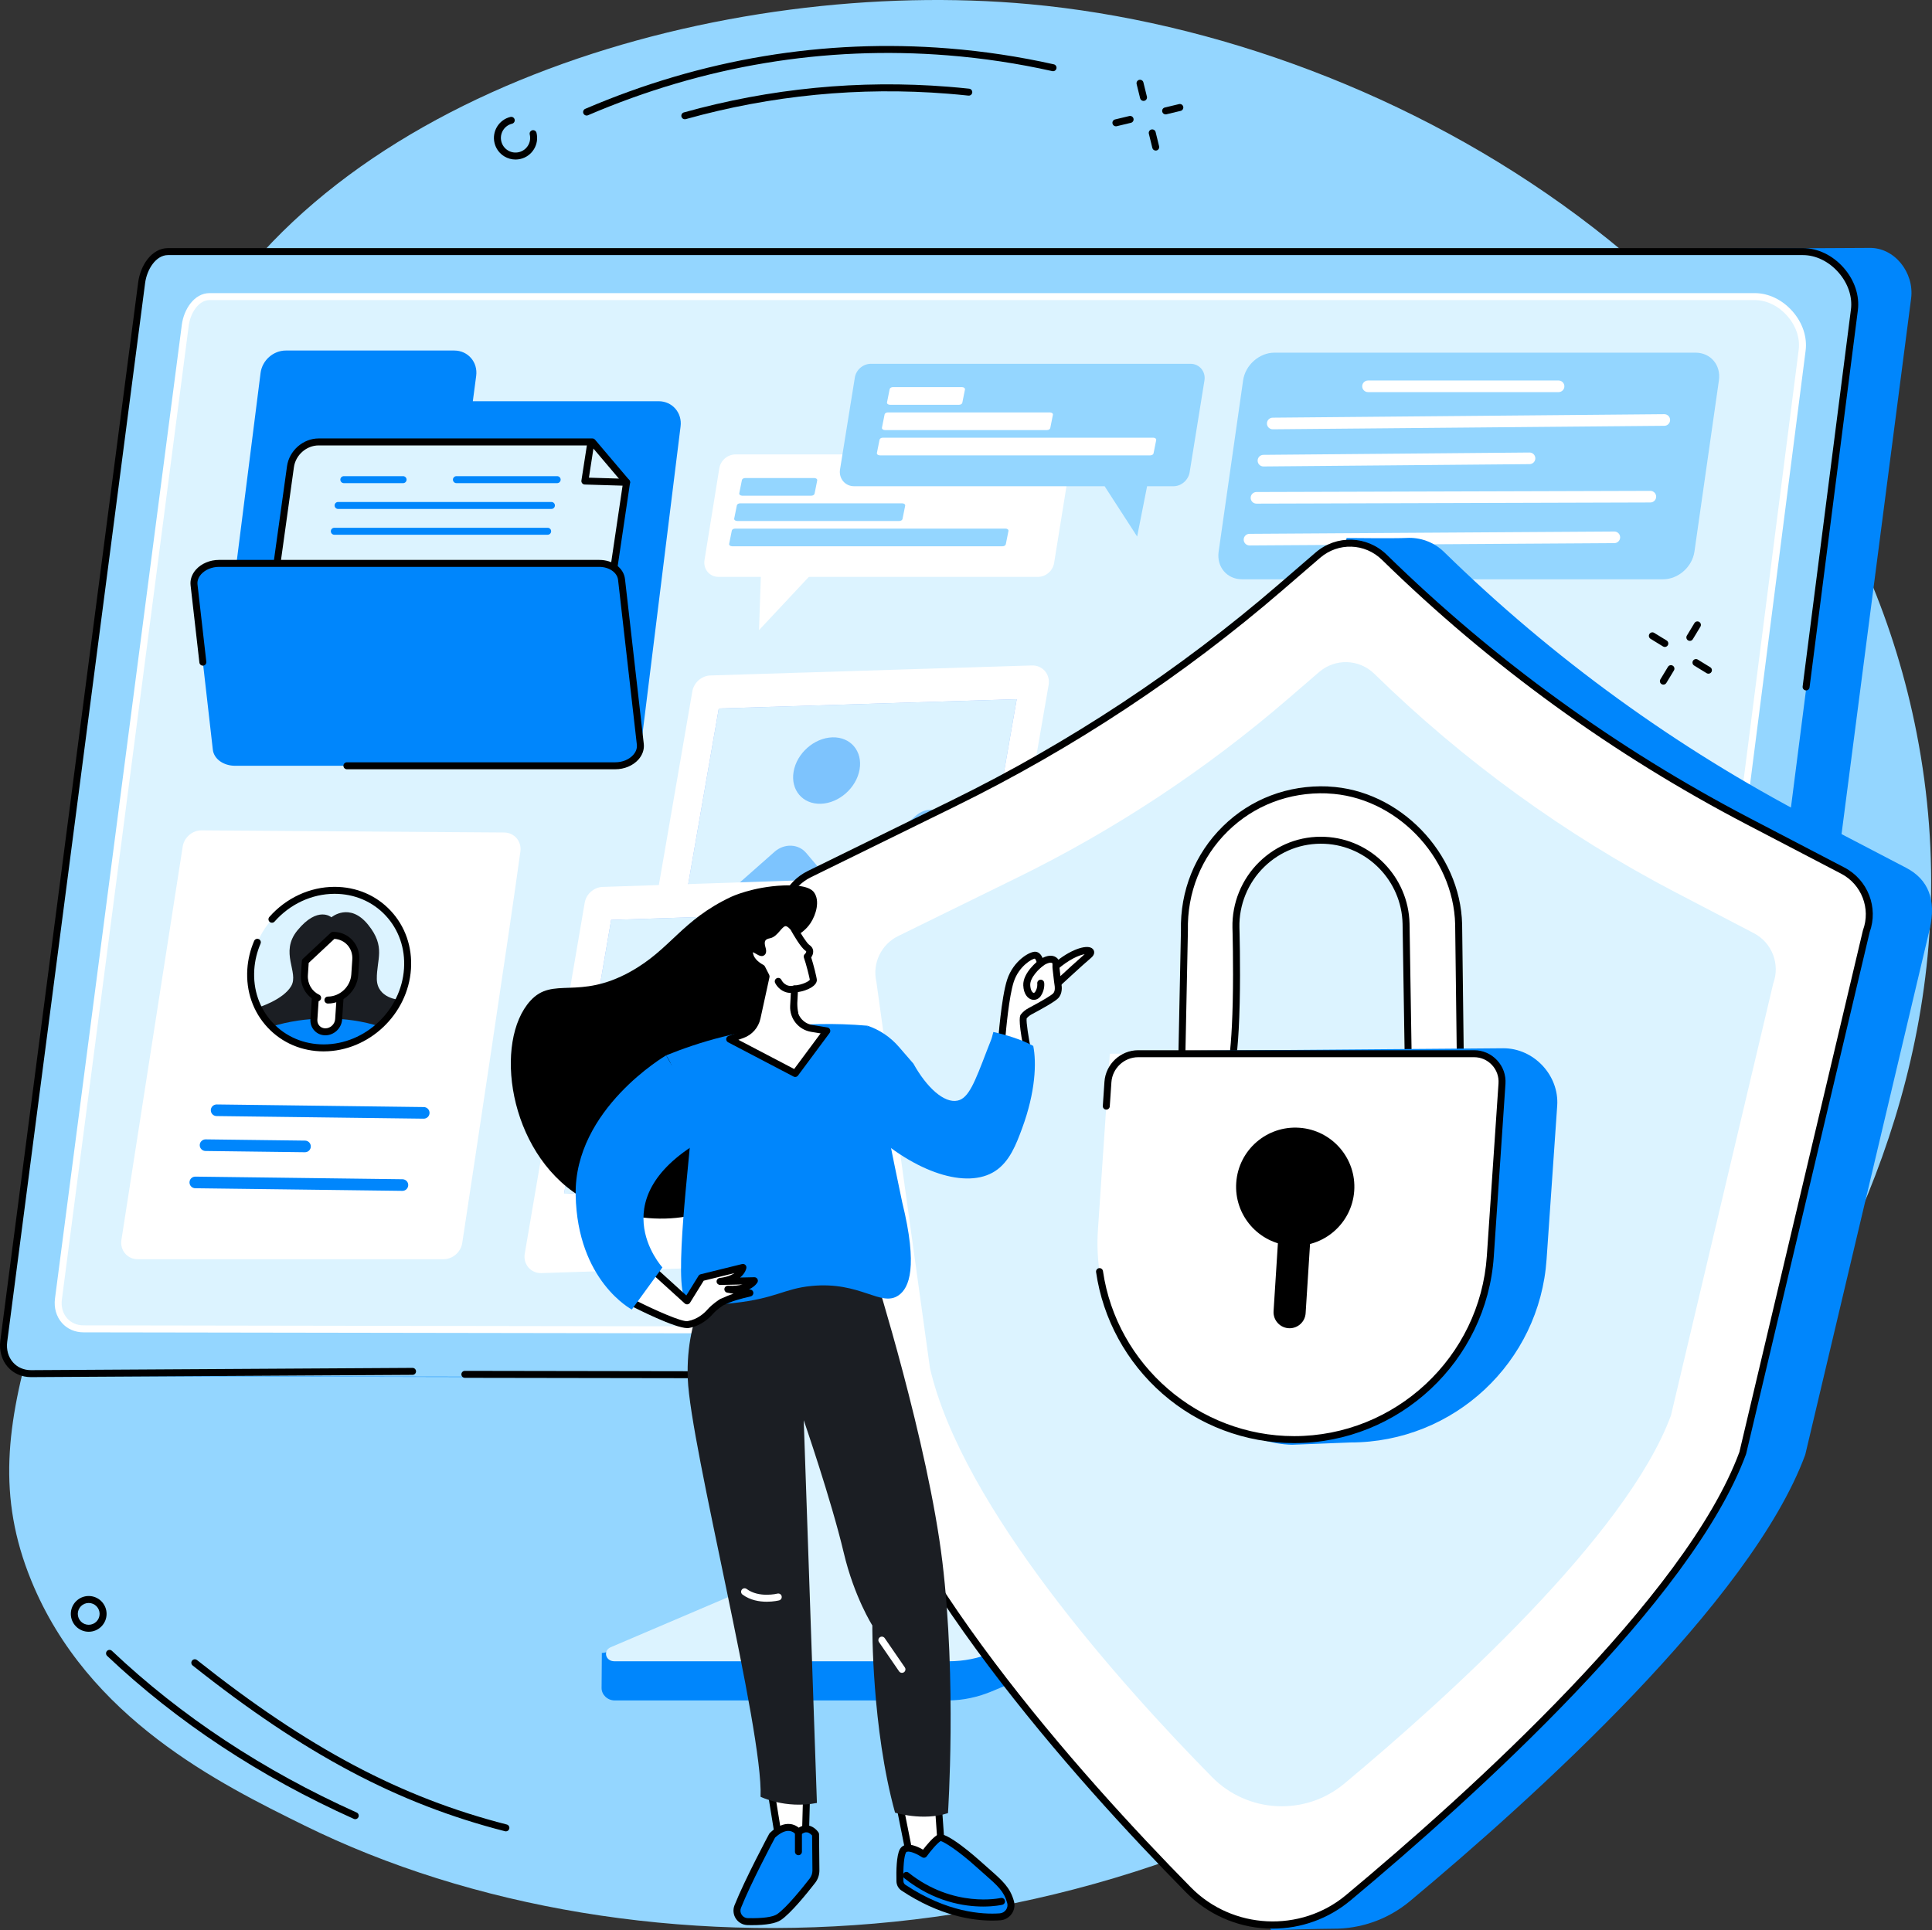 <svg xmlns="http://www.w3.org/2000/svg" id="Layer_2" viewBox="0 0 1831.21 1829.957"><rect x="0" y="0" width="1831.21" height="1829.957" fill="#333333" stroke="none"/><g id="Layer_4"><g id="Information_privacy"><path d="m29.665,1498.562c53.508,130.814,178.786,192.596,258.857,232.085,315.61,155.648,795.315,136.919,1140.899-147.845,80.872-66.64,479.493-415.726,387.22-887.846C1735.072,277.592,1322.958,35.807,975.729,3.94,688.063-22.461,312.25,83.253,179.223,338.033c-83.651,160.212,16.622,210.977-52.011,573.884-59.404,314.109-162.997,426.638-97.547,586.645Z" fill="#94d6ff"></path><path d="m1157.708,1139.687l-371.135,2.327c-2.404,0-3.193,2.235-3.193,4.38v315.76c0,30.232-210.869,108.779-212.924,104.785l-.257,33.417c-.015,6.221,5.455,11.743,12.428,11.743h315.904c14.44,0,28.702-3.232,41.775-8.703l171.089-72.042c30.799-12.967,50.227-40.821,50.227-71.204v-316.083c0-2.146-1.508-4.38-3.913-4.38Z" fill="#0086fc"></path><path d="m745.794,1123.622v315.829c0,31.134-20.037,59.502-51.518,72.939l-115.414,49.262c-7.539,3.218-4.97,13.32,3.388,13.32h317.105c14.26,0,28.343-2.816,41.239-8.245l127.875-53.839c31.718-13.354,51.952-41.834,51.952-73.123v-316.143c0-1.293-1.175-2.341-2.624-2.341h-369.379c-1.45,0-2.625,1.048-2.625,2.341Z" fill="#dcf3ff"></path><path d="m52.033,1304.621l1599.679,3.591c14.002,0,27.958-10.52,29.738-24.436l129.98-1000.967c3.104-24.259-15.681-48.385-39.812-47.777l-1581.125,8.355L52.033,1304.621Z" fill="#0086fc"></path><path d="m1708.801,240.717c27.521,0,52.372,27.901,48.85,55.267l-126.201,985.351c-1.791,13.915-16.683,25.689-30.677,25.689l-1571.363-2.552c-16.785,0-27.997-13.929-25.849-30.619L134.251,270.232c1.791-13.915,10.991-29.516,24.984-29.516h1549.565Z" fill="#94d6ff"></path><path d="m1600.773,1308.142l-1160.161-1.884c-1.825-.002-3.301-1.484-3.298-3.308.003-1.824,1.482-3.3,3.304-3.3h.005l1160.156,1.884c12.798,0,25.859-10.871,27.395-22.806l61.111-477.149c.231-1.809,1.893-3.087,3.697-2.859,1.81.232,3.09,1.888,2.857,3.698l-61.111,477.151c-1.959,15.222-17.827,28.573-33.955,28.573Z"></path><path d="m29.429,1305.589c-8.77,0-16.604-3.428-22.079-9.651-5.678-6.457-8.254-15.457-7.066-24.693L130.976,267.622c2.02-15.702,12.612-32.395,28.26-32.395h1549.566c14.161,0,28.26,6.797,38.684,18.648,10.331,11.746,15.231,26.452,13.442,40.345l-45.781,357.452c-.231,1.809-1.897,3.069-3.697,2.858-1.81-.232-3.09-1.888-2.858-3.697l45.782-357.454c1.545-12.013-2.774-24.82-11.851-35.14-9.169-10.425-21.461-16.405-33.722-16.405H159.235c-11.443,0-20.023,13.542-21.707,26.635L6.837,1272.092c-.959,7.455.985,14.377,5.475,19.481,4.202,4.777,10.274,7.408,17.098,7.408l361.587-2.155h.019c1.817,0,3.293,1.467,3.304,3.284.011,1.824-1.459,3.312-3.284,3.323l-361.606,2.155Z"></path><path d="m1663.2,281.195c25.319,0,48.181,25.668,44.941,50.845l-116.102,906.501c-1.647,12.801-15.348,23.633-28.222,23.633l-1484.662-2.348c-15.441,0-25.756-12.814-23.78-28.169l120.232-923.308c1.647-12.801,10.111-27.154,22.985-27.154h1464.609Z" fill="#dcf3ff"></path><path d="m1563.817,1265.478l-1484.668-2.349c-8.122,0-15.401-3.186-20.487-8.969-5.275-5.997-7.667-14.353-6.565-22.925l120.234-923.311c1.873-14.558,11.714-30.033,26.261-30.033h1464.609c13.102,0,26.147,6.285,35.786,17.246,9.555,10.862,14.086,24.467,12.432,37.325l-116.102,906.498c-1.817,14.127-16.537,26.519-31.499,26.519ZM198.591,284.498c-10.38,0-18.172,12.342-19.708,24.273l-120.234,923.312c-.872,6.782.894,13.075,4.973,17.713,3.815,4.339,9.331,6.726,15.532,6.726l1484.668,2.349c11.653,0,23.542-9.892,24.94-20.752l116.102-906.498c1.412-10.976-2.539-22.684-10.84-32.12-8.387-9.535-19.621-15.003-30.825-15.003H198.591Z" fill="#fff"></path><path d="m983.8,546.911h-302.753c-8.495,0-14.653-7.323-13.309-15.829l14.025-87.011c1.185-7.501,7.836-13.251,15.328-13.251h302.753c8.495,0,14.653,7.324,13.309,15.829l-14.025,87.011c-1.185,7.501-7.836,13.251-15.328,13.251Z" fill="#fff"></path><polygon points="721.253 543.214 719.416 597.388 775.551 537.409 721.253 543.214" fill="#fff"></polygon><path d="m1128.305,344.898h-302.753c-7.493,0-14.135,5.616-15.32,13.117l-14.03,87.075c-1.343,8.506,4.81,15.895,13.304,15.895h237.482l30.833,47.665,9.428-47.665h25.01c7.493,0,14.153-5.883,15.338-13.384l14.021-86.943c1.344-8.504-4.818-15.76-13.314-15.76Z" fill="#94d6ff"></path><path d="m768.975,469.949h-65.472c-1.746,0-3.043-1.056-2.803-2.282l2.512-12.547c.212-1.082,1.554-1.911,3.094-1.911h65.472c1.746,0,3.043,1.056,2.803,2.282l-2.512,12.547c-.212,1.082-1.554,1.911-3.094,1.911Z" fill="#94d6ff"></path><path d="m852.341,493.921h-153.629c-1.746,0-3.043-1.056-2.803-2.283l2.512-12.547c.212-1.082,1.554-1.911,3.094-1.911h153.629c1.746,0,3.043,1.056,2.803,2.283l-2.512,12.547c-.212,1.082-1.554,1.911-3.094,1.911Z" fill="#94d6ff"></path><path d="m950.237,517.893h-256.315c-1.746,0-3.043-1.056-2.803-2.282l2.512-12.547c.212-1.082,1.554-1.911,3.094-1.911h256.316c1.746,0,3.043,1.056,2.803,2.283l-2.512,12.547c-.212,1.082-1.554,1.911-3.094,1.911Z" fill="#94d6ff"></path><path d="m909.01,383.759h-65.472c-1.746,0-3.043-1.056-2.803-2.283l2.512-12.547c.212-1.082,1.554-1.911,3.094-1.911h65.472c1.746,0,3.043,1.056,2.803,2.283l-2.512,12.547c-.212,1.082-1.554,1.911-3.094,1.911Z" fill="#fff"></path><path d="m992.376,407.731h-153.629c-1.746,0-3.043-1.056-2.803-2.283l2.512-12.547c.212-1.082,1.554-1.911,3.094-1.911h153.629c1.746,0,3.043,1.056,2.803,2.282l-2.512,12.547c-.212,1.082-1.554,1.911-3.094,1.911Z" fill="#fff"></path><path d="m1090.273,431.703h-256.316c-1.746,0-3.043-1.056-2.803-2.283l2.512-12.547c.212-1.082,1.554-1.911,3.094-1.911h256.316c1.746,0,3.043,1.056,2.803,2.283l-2.512,12.547c-.212,1.082-1.554,1.911-3.094,1.911Z" fill="#fff"></path><path d="m448.156,380.382l3.186-24.029c1.726-13.017-7.792-24.03-20.768-24.03h-159.68c-11.859,0-22.322,9.259-23.905,21.156l-43.018,339.848c-1.733,13.022,7.786,24.041,20.767,24.041l359.32,7.591c11.861,0,22.325-9.262,23.906-21.161l37.086-299.381c1.73-13.02-7.788-24.036-20.767-24.036h-176.125Z" fill="#0086fc"></path><path d="m557.44,703.149l36.468-245.905-32.437-38.263h-259.453c-13.201,0-24.865,10.264-26.706,23.5l-36.267,260.668h318.396Z" fill="#dcf3ff"></path><path d="m557.44,706.454H239.045c-.956,0-1.865-.413-2.492-1.134-.627-.723-.912-1.68-.781-2.626l36.268-260.669c2.055-14.775,15.223-26.349,29.978-26.349h259.452c.971,0,1.893.426,2.52,1.168l32.437,38.263c.615.725.887,1.68.748,2.62l-36.468,245.907c-.241,1.62-1.63,2.82-3.268,2.82Zm-314.6-6.608h311.75l35.83-241.607-30.48-35.955h-257.922c-11.529,0-21.822,9.073-23.433,20.653l-35.745,256.909Z"></path><path d="m593.91,460.547c-.034,0-.068,0-.101-.002l-39.556-1.189c-.948-.028-1.837-.462-2.442-1.19-.605-.729-.869-1.682-.724-2.62l5.354-34.49c.281-1.803,1.969-3.035,3.772-2.758,1.804.28,3.038,1.968,2.758,3.773l-4.78,30.793,35.816,1.078c1.824.054,3.259,1.577,3.204,3.4-.054,1.79-1.522,3.205-3.301,3.205Z"></path><path d="m519.079,506.971h-202.2c-1.825,0-3.304-1.48-3.304-3.304s1.479-3.304,3.304-3.304h202.2c1.825,0,3.304,1.48,3.304,3.304s-1.479,3.304-3.304,3.304Z" fill="#0086fc"></path><path d="m522.65,482.506h-202.2c-1.825,0-3.304-1.48-3.304-3.304s1.479-3.304,3.304-3.304h202.2c1.825,0,3.304,1.48,3.304,3.304s-1.479,3.304-3.304,3.304Z" fill="#0086fc"></path><path d="m528.094,458.041h-95.484c-1.825,0-3.304-1.48-3.304-3.304s1.479-3.304,3.304-3.304h95.484c1.825,0,3.304,1.48,3.304,3.304s-1.479,3.304-3.304,3.304Z" fill="#0086fc"></path><path d="m382.06,458.041h-56.167c-1.825,0-3.304-1.48-3.304-3.304s1.479-3.304,3.304-3.304h56.167c1.825,0,3.304,1.48,3.304,3.304s-1.479,3.304-3.304,3.304Z" fill="#0086fc"></path><path d="m583.246,726.003H222.912c-11.166,0-20.188-6.501-21.188-15.268l-17.802-156.2c-1.226-10.759,9.959-20.404,23.665-20.404h360.334c11.166,0,20.189,6.502,21.188,15.268l17.802,156.2c1.226,10.759-9.96,20.404-23.665,20.404Z" fill="#0086fc"></path><path d="m583.246,729.308h-254.43c-1.825,0-3.304-1.48-3.304-3.304s1.479-3.304,3.304-3.304h254.43c6.696,0,13.027-2.616,16.938-6.997,1.842-2.065,3.935-5.429,3.445-9.731l-17.802-156.2c-.802-7.034-8.499-12.338-17.905-12.338H207.587c-6.696,0-13.028,2.616-16.938,6.997-1.842,2.063-3.936,5.427-3.446,9.729l8.348,73.241c.206,1.813-1.095,3.45-2.908,3.656-1.813.198-3.451-1.095-3.657-2.908l-8.348-73.241c-.599-5.253,1.206-10.537,5.081-14.878,5.144-5.762,13.318-9.204,21.868-9.204h360.333c12.978,0,23.269,7.653,24.47,18.197l17.802,156.2c.599,5.253-1.205,10.537-5.079,14.88-5.144,5.762-13.319,9.204-21.867,9.204Z"></path><path d="m978.053,630.886l-304.683,9.491c-8.364.26-15.682,6.676-17.135,15.023l-57.469,332.503c-1.761,10.119,5.702,18.851,15.842,18.536l304.683-9.491c8.365-.261,15.682-6.678,17.135-15.024l57.468-332.503c1.761-10.12-5.701-18.851-15.842-18.535Z" fill="#fff"></path><polygon points="918.488 922.416 636.122 931.212 681.294 671.674 963.661 662.878 918.488 922.416" fill="#99b9fc"></polygon><polygon points="918.488 922.416 636.122 931.212 681.294 671.674 963.661 662.878 918.488 922.416" fill="#dcf3ff"></polygon><g fill="none" opacity=".43"><path d="m897.943,774.472c-7.342-8.69-20.779-9.198-29.91-1.131l-66.076,58.379c-5.779,5.106-14.283,4.785-18.93-.715l-18.919-22.392c-7.342-8.691-20.779-9.199-29.91-1.131l-74.122,65.488-7.649,43.946,254.581-7.931,17.864-102.638-26.93-31.874Z" fill="#0086fc"></path></g><path d="m814.734,729.555c-3.026,17.389-19.475,31.921-36.739,32.459-17.263.538-28.805-13.123-25.779-30.512,3.026-17.389,19.475-31.921,36.739-32.459,17.264-.538,28.805,13.123,25.779,30.512Z" fill="#0086fc" opacity=".43"></path><path d="m875.993,830.726l-304.707,10.119c-8.365.278-15.671,6.707-17.106,15.057l-56.794,332.573c-1.741,10.121,5.742,18.837,15.882,18.5l304.708-10.119c8.365-.278,15.67-6.709,17.106-15.057l56.794-332.573c1.741-10.122-5.741-18.837-15.882-18.5Z" fill="#fff"></path><polygon points="817.018 1122.337 534.63 1131.715 579.276 872.121 861.664 862.743 817.018 1122.337" fill="#99b9fc"></polygon><polygon points="817.018 1122.337 534.63 1131.715 579.276 872.121 861.664 862.743 817.018 1122.337" fill="#dcf3ff"></polygon><g fill="none" opacity=".41"><path d="m796.166,974.457c-7.361-8.674-20.8-9.154-29.916-1.07l-65.965,58.507c-5.77,5.117-14.275,4.813-18.934-.677l-18.968-22.35c-7.361-8.675-20.8-9.155-29.916-1.069l-73.998,65.631-7.56,43.956,254.6-8.455,17.657-102.661-27-31.814Z" fill="#0086fc"></path></g><path d="m712.853,929.718c-2.991,17.393-19.412,31.957-36.677,32.53-17.265.574-28.836-13.061-25.845-30.453,2.991-17.393,19.412-31.957,36.677-32.53,17.265-.574,28.836,13.061,25.845,30.454Z" fill="#0086fc" opacity=".41"></path><path d="m420.315,1193.816H130.554c-9.855,0-17.006-8.484-15.468-18.353l58.068-372.81c1.367-8.776,9.173-15.494,17.933-15.432l286.741,2.031c9.66.068,16.711,8.289,15.404,17.983-9.177,68.05-45.472,307.699-55.095,371.098-1.329,8.759-9.078,15.483-17.822,15.483Z" fill="#fff"></path><path d="m401.626,1060.566h-.07l-196.311-2.474c-3.041-.039-5.475-2.536-5.438-5.575.04-3.041,2.554-5.412,5.575-5.438l196.311,2.474c3.041.039,5.475,2.536,5.438,5.575-.039,3.018-2.496,5.438-5.505,5.438Z" fill="#0086fc"></path><path d="m289.089,1092.38h-.07l-94.268-1.187c-3.041-.039-5.475-2.536-5.438-5.575.04-3.041,2.57-5.427,5.575-5.438l94.268,1.187c3.041.039,5.475,2.536,5.438,5.575-.039,3.018-2.496,5.438-5.505,5.438Z" fill="#0086fc"></path><path d="m381.429,1128.993h-.07l-196.31-2.474c-3.041-.039-5.475-2.536-5.438-5.575.039-3.041,2.486-5.463,5.575-5.438l196.31,2.474c3.041.039,5.475,2.536,5.438,5.575-.039,3.018-2.496,5.438-5.505,5.438Z" fill="#0086fc"></path><path d="m237.723,918.984c2.75-41.247,38.222-74.779,79.234-74.894,41.009-.115,72.024,33.23,69.275,74.477-2.75,41.249-38.223,74.779-79.232,74.894-41.011.115-72.026-33.229-69.276-74.477h0Z" fill="#dcf3ff"></path><path d="m257.42,973.233c12.455,12.583,29.854,20.284,49.58,20.228,19.726-.055,38.157-7.856,52.296-20.514-15.064-4.749-32.165-7.396-50.439-7.344-18.273.051-35.735,2.795-51.437,7.63h0Z" fill="#99b9fc"></path><path d="m308.457,978.225h0c-6.473.018-11.368-5.245-10.934-11.755l4.007-60.109,23.439-.066-4.007,60.11c-.434,6.51-6.032,11.803-12.505,11.821h0Z" fill="#fff"></path><path d="m357.166,928.131c-.229-18.667,8.737-30.343-8.211-51.387-17.549-21.79-34.832-7.097-34.832-7.097,0,0-12.835-11.312-32.255,12.47-17.14,20.99,1.773,39.703-5.875,52.761-7.646,13.06-31.103,20.237-31.103,20.237,0,0,6.379,14.798,15.079,21.292l96.944-.272s21.499-21.987,21.913-28.211c0,0-21.431-1.125-21.66-19.792Z" fill="#1b1e23"></path><path d="m257.42,973.233c12.455,12.583,29.854,20.284,49.58,20.228,19.726-.055,38.157-7.856,52.296-20.514-15.064-4.749-32.165-7.396-50.439-7.344-18.273.051-35.735,2.795-51.437,7.63Z" fill="#0086fc"></path><path d="m315.694,886.764l-.815.002-25.459,24.183-.882,13.226c-.589,8.829,3.645,16.519,10.426,20.669l-1.441,21.624c-.434,6.51,4.462,11.774,10.934,11.755,6.473-.018,12.071-5.311,12.505-11.821l1.414-21.218c7.711-4.086,13.29-12.029,13.898-21.144l.942-14.139c.854-12.814-8.783-23.174-21.522-23.138Z" fill="#fff"></path><path d="m308.42,981.528c-4.019,0-7.711-1.574-10.398-4.438-2.721-2.899-4.068-6.75-3.796-10.841l1.398-20.965c.122-1.822,1.717-3.164,3.516-3.078,1.821.123,3.199,1.697,3.077,3.517l-1.398,20.965c-.15,2.243.569,4.332,2.023,5.881,1.423,1.516,3.405,2.351,5.581,2.351h.026c4.762-.013,8.897-3.932,9.218-8.735l1.373-20.606c.122-1.822,1.721-3.183,3.516-3.078,1.821.123,3.199,1.697,3.077,3.517l-1.373,20.606c-.547,8.197-7.632,14.882-15.792,14.904h-.046Z"></path><path d="m310.805,951.419c-1.821,0-3.298-1.474-3.304-3.295-.005-1.824,1.47-3.308,3.294-3.312,11.462-.032,21.413-9.447,22.182-20.989l.942-14.14c.343-5.156-1.281-10.017-4.575-13.686-3.155-3.515-7.541-5.599-12.385-5.891l-24.358,22.776-.768,11.514c-.535,8.019,3.641,15.325,10.639,18.612,1.652.774,2.362,2.743,1.586,4.395-.777,1.652-2.748,2.355-4.396,1.585-9.478-4.45-15.14-14.276-14.423-25.03l.855-12.817c.056-.837.427-1.622,1.04-2.194l26.302-24.593c.606-.568,1.404-.886,2.236-.89.402-.002.783.008,1.167.021,6.8.28,12.984,3.155,17.422,8.1,4.494,5.005,6.714,11.589,6.251,18.539l-.942,14.14c-.996,14.934-13.896,27.117-28.756,27.158h-.01Z"></path><path d="m306.785,996.765c-20.562,0-39.392-8.006-53.045-22.557-13.853-14.766-20.711-34.456-19.312-55.442.612-9.182,2.783-18.173,6.454-26.723.721-1.678,2.666-2.454,4.339-1.731,1.677.718,2.452,2.661,1.733,4.338-3.375,7.862-5.371,16.124-5.933,24.555-1.275,19.139,4.952,37.067,17.539,50.482,12.389,13.205,29.511,20.47,48.227,20.47h.204c39.244-.11,73.312-32.322,75.945-71.809,1.276-19.139-4.953-37.067-17.538-50.48-12.391-13.209-29.514-20.475-48.23-20.475h-.201c-21.343.06-42.016,9.649-56.721,26.31-1.208,1.37-3.297,1.495-4.663.292-1.368-1.209-1.498-3.295-.29-4.663,15.952-18.078,38.425-28.483,61.655-28.547h.221c20.563,0,39.395,8.006,53.048,22.561,13.853,14.764,20.711,34.453,19.312,55.44-2.859,42.879-39.876,77.859-82.518,77.978h-.225Z"></path><path d="m1576.323,549.202h-399.04c-14.343,0-24.291-11.757-22.219-26.259l23.192-162.347c2.072-14.502,15.379-26.259,29.722-26.259h399.04c14.343,0,24.291,11.757,22.219,26.259l-23.192,162.347c-2.072,14.503-15.379,26.259-29.722,26.259Z" fill="#94d6ff"></path><path d="m1477.26,371.748h-180.609c-3.041,0-5.506-2.465-5.506-5.506s2.465-5.506,5.506-5.506h180.609c3.041,0,5.506,2.465,5.506,5.506s-2.465,5.506-5.506,5.506Z" fill="#fff"></path><path d="m1206.345,406.989c-3.018,0-5.478-2.433-5.505-5.457-.027-3.041,2.417-5.528,5.457-5.556l371.13-3.304h.051c3.018,0,5.478,2.433,5.505,5.457.027,3.041-2.416,5.528-5.457,5.556l-371.13,3.304h-.051Z" fill="#fff"></path><path d="m1190.928,477.471c-3.034,0-5.498-2.454-5.506-5.489-.009-3.041,2.449-5.515,5.49-5.524l373.332-1.101c3.012.037,5.514,2.45,5.523,5.489.009,3.041-2.449,5.515-5.49,5.524l-373.332,1.101h-.016Z" fill="#fff"></path><path d="m1197.535,442.23c-3.019,0-5.479-2.433-5.505-5.459-.026-3.039,2.418-5.528,5.458-5.554l252.192-2.202h.049c3.019,0,5.478,2.433,5.505,5.459.026,3.039-2.418,5.528-5.458,5.554l-252.192,2.203h-.049Z" fill="#fff"></path><path d="m1184.319,517.116c-3.024,0-5.486-2.441-5.505-5.472-.02-3.041,2.431-5.521,5.471-5.541l345.8-2.202h.037c3.024,0,5.486,2.441,5.505,5.472.019,3.041-2.431,5.521-5.471,5.541l-345.8,2.202h-.037Z" fill="#fff"></path><path d="m819.43,826.028l138.093-67.779c112.373-55.156,217.23-124.458,312.018-206.221l6.774-41.977s46.822.512,56.839-.06c12.799-.73,25.806,3.754,35.608,13.346h0c102.881,100.678,220.011,185.676,347.629,252.266l90.292,47.113c20.979,10.947,28.704,30.243,22.386,57.976l-118.004,498.48c-51.362,139.456-258.218,326.069-374.662,423.21-21.185,17.673-47.067,26.301-72.828,26.141-11.424-.071-58.758,1.432-58.758,1.432,0,0-10.022-19.943-23.273-33.407-104.635-106.316-288.231-310.975-325.453-472.138l-61.775-445.556c-4.921-21.305,5.484-43.192,25.113-52.827Z" fill="#0086fc"></path><path d="m767.129,828.706l137.018-67.252c111.499-54.726,215.539-123.49,309.59-204.615l35.302-30.451c18.368-15.844,45.809-14.981,63.146,1.984h0c102.081,99.894,218.299,184.231,344.924,250.302l89.589,46.747c20.816,10.862,30.327,35.493,22.212,57.525l-117.086,494.6c-50.963,138.371-258.417,325.272-373.954,421.657-44.734,37.319-110.58,33.991-151.444-7.529-103.821-105.489-285.987-308.555-322.919-468.463l-61.294-442.089c-4.882-21.139,5.442-42.856,24.918-52.416Z" fill="#fff"></path><path d="m1206.331,1828.447c-1.929,0-3.862-.047-5.8-.144-28.954-1.448-56.108-13.633-76.46-34.314-105.026-106.712-286.749-309.676-323.784-470.036-.023-.097-.04-.194-.054-.29l-61.275-441.945c-5.175-22.707,5.795-45.709,26.716-55.978h-.001l137.019-67.253c111.18-54.569,215.106-123.257,308.888-204.151l35.302-30.451c19.832-17.104,48.899-16.19,67.614,2.125,101.924,99.741,217.709,183.762,344.141,249.734l89.589,46.746c22.162,11.565,32.392,37.934,23.853,61.407l-117.041,494.41c-.03.129-.069.256-.114.381-51.007,138.492-256.805,324.5-374.938,423.051-20.779,17.334-46.74,26.708-73.655,26.708Zm-399.574-505.836c36.749,158.756,217.517,360.56,322.022,466.745,39.376,40.005,103.933,43.223,146.974,7.309,117.577-98.087,322.316-283.043,372.902-420.074l117.039-494.406c.03-.129.069-.256.114-.381,7.517-20.412-1.355-43.393-20.639-53.455l-89.589-46.746c-127.007-66.272-243.319-150.677-345.707-250.869-16.243-15.897-41.47-16.689-58.676-1.845l-35.303,30.451c-94.209,81.264-198.605,150.262-310.291,205.08l-137.018,67.253c-18.195,8.928-27.716,28.958-23.155,48.706.023.097.04.194.054.29l61.273,441.943Zm-39.629-493.905h.021-.021Z"></path><path d="m851.299,887.436l113.447-55.683c92.317-45.312,178.46-102.245,256.331-169.415l29.229-25.212c15.208-13.118,37.928-12.404,52.283,1.643h0c84.52,82.709,180.745,152.537,285.586,207.242l74.177,38.705c17.235,8.993,25.11,29.387,18.391,47.629l-96.943,409.514c-42.195,114.567-213.961,269.315-309.623,349.119-37.039,30.899-91.557,28.144-125.391-6.234-85.96-87.341-236.789-255.474-267.367-387.873l-50.75-366.036c-4.042-17.503,4.505-35.484,20.631-43.399Z" fill="#dcf3ff"></path><path d="m1334.794,1006.867l-2.09-131.178c-.961-42.382-34.561-77.077-76.91-79.023h0c-46.678-2.143-85.414,36.027-84.334,82.742,0,0,5.226,172.038-16.297,144.645,0,0-35.03,3.276-35.219-9.783l2.689-131.89c-1.751-75.041,58.322-136.644,135.78-133.495l-.003.067c63.987,2.602,122.536,58.9,124.134,127.449l1.654,132.476-49.406-2.009Z" fill="#fff"></path><path d="m1159.484,1030.319c-1.633,0-3.598-.678-5.711-2.841-6.253.445-25.909,1.209-33.652-5.743-2.235-2.007-3.437-4.571-3.479-7.419l2.69-132.005c-.883-37.682,13.248-72.882,39.789-98.966,26.34-25.888,61.625-39.317,99.428-37.764.23.011.454.043.67.097,67.134,3.108,125.048,62.777,126.631,130.643l1.655,132.512c.011.906-.351,1.777-1,2.409-.652.635-1.541.992-2.438.933l-49.406-2.007c-1.751-.071-3.141-1.497-3.169-3.25l-2.09-131.179c-.922-40.62-33.32-73.914-73.758-75.775-21.568-.963-41.963,6.816-57.467,21.968-15.374,15.028-23.907,35.948-23.412,57.4.011.331,1.07,35.944.239,71.781-1.728,74.583-9.632,77.453-13.43,78.832-.608.219-1.31.374-2.089.374Zm-4.32-9.572c1.008,0,1.968.46,2.598,1.263.869,1.106,1.437,1.504,1.684,1.637,1.258-.942,7.52-8.877,8.969-73.465.794-35.387-.246-70.325-.257-70.673-.538-23.299,8.719-45.998,25.398-62.302,16.828-16.448,38.995-24.936,62.39-23.841,43.894,2.017,79.06,38.145,80.061,82.247l2.04,128.079,42.806,1.74-1.611-128.993c-1.509-64.696-56.905-121.583-120.965-124.188-.224-.011-.442-.041-.653-.093-35.703-1.278-69.002,11.454-93.872,35.899-25.225,24.792-38.655,58.262-37.816,94.243l-2.689,132.035c.015.895.412,1.695,1.285,2.48,4.973,4.468,21.238,4.79,30.324,3.947.102-.011.204-.015.306-.015Z"></path><path d="m1279.962,1367.532l-55.336,2.183c-76.622-1.913-144.356-93.488-137.087-201.12l11.628-172.177,325.675-2.613c28.901-.114,53.119,25.66,51.126,54.492l-10.052,145.416c-6.608,97.836-87.896,173.82-185.955,173.82Z" fill="#0086fc"></path><path d="m1226.612,1364.838h0c-107.881,0-193.229-91.312-185.954-198.947l11.282-166.917h344.333c15.838,0,28.368,13.405,27.3,29.207l-11.007,162.847c-6.612,97.832-87.898,173.809-185.954,173.809Z" fill="#fff"></path><path d="m1226.612,1368.142c-46.002,0-90.355-16.659-124.887-46.905-34.043-29.818-56.355-70.735-62.83-115.212-.262-1.805.988-3.482,2.794-3.745,1.793-.282,3.481.985,3.745,2.794,12.983,89.197,90.872,156.461,181.178,156.461,95.954,0,176.187-74.992,182.658-170.73l11.065-163.701c.439-6.496-1.768-12.693-6.214-17.451-4.446-4.756-10.479-7.375-16.99-7.375h-318.228c-13.387,0-24.582,10.464-25.485,23.822l-1.541,22.813c-.124,1.82-1.717,3.19-3.519,3.074-1.821-.125-3.196-1.699-3.074-3.521l1.541-22.813c1.137-16.811,15.228-29.982,32.078-29.982h318.228c8.361,0,16.108,3.364,21.818,9.471,5.709,6.109,8.542,14.067,7.979,22.41l-11.064,163.701c-6.704,99.19-89.834,176.89-189.251,176.89Z"></path><path d="m1222.324,1259.248h0c-8.789,0-15.752-7.421-15.193-16.193l8.272-129.761c.511-8.016,7.161-14.255,15.193-14.255h0c8.789,0,15.752,7.421,15.193,16.192l-8.272,129.761c-.511,8.016-7.161,14.256-15.193,14.256Z"></path><circle cx="1227.662" cy="1125.094" r="56.052" transform="translate(18.371 2269.91) rotate(-85.935)"></circle><path d="m745.603,891.286c3.309-1.354,15.302-5.017,22.668-16.192,5.207-7.9,9.136-21.122,3.238-29.145-1.473-2.004-6.301-7.414-29.145-6.477-28.953,1.188-49.301,10.763-49.301,10.763-47.174,22.197-57.137,49.642-95.614,71.005-49.272,27.356-73.31,4.04-94.721,27.526-34.792,38.162-21.511,142.734,46.956,185.395,46.242,28.812,118.635,29.639,151.392-6.477,53.483-58.966,4.619-220.069,44.527-236.398Z"></path><polygon points="764.642 1695.636 762.964 1758.033 740.927 1760.415 730.023 1693.267 764.642 1695.636" fill="#fff"></polygon><path d="m740.924,1763.719c-1.6,0-2.996-1.159-3.257-2.775l-10.904-67.148c-.162-.994.14-2.009.818-2.755.681-.742,1.649-1.157,2.668-1.069l34.619,2.368c1.767.121,3.124,1.613,3.077,3.384l-1.678,62.398c-.044,1.654-1.304,3.02-2.948,3.196l-22.037,2.381c-.121.013-.24.019-.358.019Zm-6.972-66.87l9.734,59.944,16.053-1.734,1.515-56.344-27.303-1.867Z"></path><polygon points="889.694 1716.122 893.21 1765.821 864.087 1768.203 853.691 1716.122 889.694 1716.122" fill="#fff"></polygon><path d="m864.085,1771.508c-1.561,0-2.927-1.101-3.238-2.656l-10.396-52.083c-.194-.972.058-1.977.686-2.743.627-.766,1.565-1.209,2.554-1.209h36.002c1.734,0,3.174,1.34,3.295,3.072l3.517,49.699c.128,1.805-1.222,3.377-3.025,3.525l-29.124,2.383c-.091.006-.183.011-.272.011Zm-6.364-52.083l9.031,45.247,22.933-1.878-3.068-43.369h-28.895Z"></path><path d="m856.304,1789.609c-2.02-1.343-3.248-3.608-3.312-6.033-.19-7.291-.215-22.825,2.727-28.663,3.903-7.743,20.003,3.05,20.003,3.05,0,0,9.424-13.059,14.942-15.807,2.856-1.422,19.567,9.704,36.414,24.869,18.462,16.619,26.797,21.921,30.776,36.25,1.867,6.724-3.071,13.487-10.032,13.985-16.956,1.213-51.176-.815-91.519-27.651Z" fill="#0086fc"></path><path d="m940.369,1820.824c-18.893,0-50.094-4.65-85.894-28.463h-.001c-2.905-1.934-4.694-5.186-4.784-8.698-.273-10.464.039-24.204,3.079-30.236,1.096-2.174,2.93-3.654,5.301-4.276,5.447-1.439,12.765,2.072,16.817,4.412,3.182-4.147,9.629-12.035,14.304-14.364,7.442-3.726,36.779,22.383,40.097,25.37,2.905,2.615,5.558,4.949,7.981,7.081,12.995,11.432,20.153,17.728,23.768,30.741,1.142,4.11.37,8.492-2.118,12.017-2.536,3.596-6.495,5.835-10.861,6.147-2.265.161-4.837.269-7.69.269Zm-82.236-33.965c39.57,26.321,73.029,28.278,89.454,27.106,2.382-.17,4.544-1.396,5.932-3.364,1.34-1.901,1.76-4.248,1.151-6.442-3.088-11.118-8.941-16.267-21.765-27.547-2.441-2.149-5.113-4.498-8.037-7.13-16.705-15.037-29.851-23.254-33.245-24.08-3.605,2.218-9.926,9.927-13.222,14.495-1.041,1.443-3.037,1.805-4.517.811-3.961-2.646-10.958-5.984-14.139-5.166-.541.144-.832.376-1.077.858-1.834,3.642-2.721,13.768-2.373,27.091.035,1.366.722,2.626,1.839,3.368h-.001Z"></path><path d="m931.944,1807.508c-17.887,0-46.583-4.341-74.878-26.921-1.426-1.14-1.66-3.218-.522-4.644,1.138-1.426,3.217-1.656,4.643-.523,42.523,33.935,86.88,24.076,87.324,23.972,1.77-.405,3.555.691,3.969,2.467.415,1.777-.688,3.553-2.465,3.968-.719.168-7.511,1.68-18.071,1.68Z"></path><path d="m773.347,1773.206l-.322-34.162s-6.85-10.363-16.242-1.94c0,0-8.684-12.176-24.8,3.002,0,0-22.68,42.275-32.719,67.419-2.687,6.73,2.116,14.108,9.361,14.277,10.408.243,23.87-.317,29.733-4.281,9.162-6.195,24.85-25.728,31.688-34.528,2.175-2.8,3.334-6.242,3.3-9.787Z" fill="#0086fc"></path><path d="m712.753,1825.156c-1.359,0-2.76-.017-4.205-.049-4.461-.106-8.595-2.394-11.057-6.12-2.482-3.758-2.966-8.5-1.295-12.686,9.993-25.028,32.648-67.333,32.876-67.756.169-.314.387-.6.646-.843,6.581-6.197,12.992-9.034,19.022-8.447,3.74.368,6.53,2.011,8.327,3.474,2.783-1.794,5.66-2.499,8.597-2.134,6.093.783,9.723,6.031,10.117,6.627.35.531.541,1.153.547,1.792l.322,34.163c.041,4.267-1.378,8.475-3.995,11.843-8.133,10.466-23.16,28.96-32.446,35.239-4.812,3.254-14.039,4.897-27.457,4.897Zm21.885-83.006c-2.534,4.749-23.021,43.35-32.305,66.601-.882,2.209-.638,4.612.671,6.592,1.288,1.951,3.366,3.102,5.699,3.156,13.907.32,23.782-.994,27.805-3.713,8.846-5.984,24.576-25.646,30.929-33.819,1.708-2.198,2.633-4.943,2.606-7.728v-.002l-.311-33.051c-.857-.996-2.67-2.764-4.942-3.041-1.82-.224-3.767.596-5.801,2.42-.7.624-1.633.918-2.568.824-.935-.103-1.781-.6-2.327-1.366-.067-.088-2.182-2.861-6.1-3.201-3.897-.338-8.487,1.85-13.356,6.328Z"></path><path d="m756.787,1733.8h.002c1.823,0,3.303,1.48,3.303,3.303v18.417c0,1.824-1.48,3.304-3.304,3.304h0c-1.824,0-3.304-1.481-3.304-3.304v-18.416c0-1.823,1.48-3.303,3.303-3.303Z"></path><path d="m898.536,1718.943s8.309-125.454-5.326-238.295c-13.635-112.841-64.352-273.983-64.352-273.983,0,0-54.567-2.476-94.287,2.862-39.72,5.338-55.44-.153-55.44-.153,0,0-29.653,33.952-27.232,97.782,2.42,63.83,71.61,333.076,68.988,396.269,0,0,23.269,11.693,53.409,5.882l-12.492-362.866s25.848,74.7,37.981,125.874c9.891,41.72,27.051,68.707,27.051,68.707,0,0-.729,96.982,21.529,177.472,0,0,26.292,8.227,50.17.45Z" fill="#1b1e23"></path><path d="m854.908,1585.953c-1.052,0-2.085-.501-2.726-1.432l-19.053-27.728c-1.034-1.503-.652-3.562.852-4.594,1.506-1.037,3.562-.65,4.594.852l19.053,27.728c1.033,1.504.652,3.562-.852,4.594-.572.394-1.224.581-1.868.581Z" fill="#fff"></path><path d="m726.783,1518.528c-6.896,0-15.676-1.349-23.017-6.795-1.465-1.088-1.771-3.158-.684-4.622,1.086-1.467,3.154-1.774,4.622-.686,11.735,8.709,28.963,4.455,29.137,4.409,1.772-.452,3.568.617,4.018,2.385.451,1.768-.618,3.566-2.385,4.016-.401.103-5.216,1.293-11.69,1.293Z" fill="#fff"></path><path d="m649.886,1232.252c6.471,7.248,19.577,5.966,45.523,3.107,40.527-4.466,47.484-13.612,73.672-16.192,46.681-4.599,65.871,20.391,82.577,8.905,10.162-6.987,18.554-26.885,3.478-88.28-4.896-23.241-9.703-46.73-14.414-70.466-6.48-32.658-12.613-64.961-18.417-96.892-32.436-2.82-60.032-1.522-80.937.668-27.271,2.857-47.913,7.724-56.355,9.842-20.65,5.181-38.366,11.441-53.63,17.58,15.501,22.509,7.75,53.087,23.25,75.596-.28,17.094-16.776,142.661-4.748,156.132Z" fill="#0086fc"></path><path d="m1000.223,934.383s24.659-22.868,31.68-28.696c7.985-6.629-10.282-8.812-33.687,12.63l2.007,16.066Z" fill="#fff"></path><path d="m997.745,941.189l-3.019-24.157,1.258-1.153c15.66-14.347,30.995-19.789,37.483-17.629,1.935.645,3.234,2.022,3.563,3.779.274,1.456-.027,3.717-3.018,6.199-6.871,5.704-31.296,28.349-31.542,28.577l-4.726,4.384Zm3.963-21.572l.997,7.974c6.816-6.289,19.212-17.672,25.357-22.978-4.958.899-14.63,4.614-26.354,15.005Z"></path><path d="m1002.284,929.749c.144,1.265.303,2.529.528,3.783.381,2.118.898,7.247-2.175,10.508-2.994,3.178-17.499,11.066-24.345,14.699-2.342,1.242-4.399,2.939-6.052,5.007-2.283,2.857,3.918,33.166,3.918,33.166l-24.893-8.899s2.985-41.361,8.451-58.166c5.466-16.805,19.899-24.78,23.631-24.256,3.731.523,4.872,7.677,4.872,7.677,0,0,8.089-6.239,12.994-2.901,2.571,1.75,1.323,4.717,1.724,7.582l1.347,11.801Z" fill="#fff"></path><path d="m978.572,1001.998l-32.781-11.718.181-2.506c.123-1.703,3.077-41.956,8.605-58.948,5.869-18.051,21.782-27.287,27.232-26.506,3.321.465,5.262,3.246,6.367,5.855,3.521-1.787,8.694-3.403,12.897-.54,3.297,2.243,3.182,5.605,3.106,7.829-.026.742-.049,1.443.031,2.029l1.357,11.884c.138,1.194.285,2.385.498,3.571.461,2.564,1.088,8.997-3.021,13.359-3.092,3.282-15.412,10.159-25.203,15.351-1.83.972-3.424,2.254-4.743,3.816-.569,3.263,1.743,18.287,4.299,30.775l1.175,5.749Zm-25.814-16.246l17.027,6.087c-5.078-26.461-2.955-29.115-2.124-30.156,1.937-2.424,4.32-4.397,7.084-5.864,15.113-8.014,22.044-12.51,23.489-14.043,2.107-2.237,1.549-6.429,1.327-7.659-.238-1.323-.407-2.654-.559-3.99v-.002l-1.347-11.802c-.15-1.071-.114-2.14-.082-3.087.061-1.768-.015-2-.217-2.138-2.07-1.4-6.96,1.121-9.119,2.785l-4.405,3.398-.875-5.493c-.38-2.31-1.482-4.65-2.117-4.939-2.427.006-15.111,7.046-19.981,22.019-4.519,13.893-7.358,45.731-8.102,54.883Z"></path><path d="m979.881,947.915c-.68,0-1.368-.092-2.056-.284-3.625-1.006-7.615-5.083-7.937-13.501-.462-12.133,14.233-23.417,14.859-23.89,1.452-1.103,3.523-.819,4.626.635,1.103,1.452.819,3.525-.631,4.629-3.501,2.665-12.525,11.159-12.25,18.373.185,4.84,1.955,7.07,3.1,7.388.663.185,1.222-.404,1.569-.933,2.503-3.822,2.009-7.739,2.005-7.778-.242-1.798,1.007-3.469,2.8-3.728,1.789-.269,3.459.961,3.734,2.753.04.256.922,6.364-3.011,12.37-1.669,2.551-4.162,3.966-6.808,3.966Z"></path><path d="m941.515,978.39c12.893,2.86,27.195,7.317,37.837,13.223,3.167,15.753,2.227,43.552-10.634,78.298-5.335,14.412-11.615,31.379-25.6,40.41-26.754,17.279-75.654,1.601-119.556-39.228-.419-32.886-.837-65.772-1.257-98.658,11.458,3.9,21.672,10.779,29.593,19.931l13.858,16.012c12.438,22.451,29.125,37.874,41.934,35.05,10.462-2.307,16.186-17.274,27.635-47.209,5.904-15.437,3.653-8.25,6.189-17.829Z" fill="#0086fc"></path><path d="m769.341,974.982c-10.275-1.682-17.641-10.825-17.097-21.222l.843-16.149c9.747-.761,17.861-5.406,17.837-8.49-.012-1.502-3.591-16.176-5.826-22.241,1.887-1.538,4.185-5.772.115-8.365-4.068-2.592-13.209-19.103-13.209-19.103-11.276-13.109-14.535,5.365-22.959,6.905-5.83,1.066-8.996,4.617-6.793,12.24,2.202,7.624-1.986,3.8-6.277,1.626-4.291-2.174-7.208-.484-4.854,6.447,2.354,6.932,10.934,11.095,10.934,11.095l4.066,7.984-8.571,39.258c-1.62,7.422-6.954,13.484-14.109,16.036l-11.809,4.212,62.07,32.502,29.979-40.388-14.339-2.347Z" fill="#fff"></path><path d="m753.699,1021.021c-.519,0-1.043-.123-1.53-.377l-62.069-32.503c-1.163-.609-1.855-1.85-1.764-3.158.092-1.31.951-2.441,2.186-2.882l11.808-4.212c6.122-2.183,10.604-7.279,11.991-13.63l8.32-38.104-3.061-6.007c-2.602-1.469-9.329-5.801-11.589-12.458-1.641-4.833-1.289-8.309,1.043-10.333,1.193-1.037,3.878-2.433,8.434-.123.405.204.808.424,1.207.645-.828-3.829-.452-7.053,1.124-9.597,1.684-2.721,4.596-4.476,8.652-5.216,1.878-.344,3.862-2.648,5.782-4.874,2.729-3.168,5.822-6.758,10.391-6.758h.003c3.28,0,6.512,1.906,9.881,5.82.147.172.276.357.386.555,4.202,7.588,10.02,16.594,12.094,17.917,2.293,1.46,3.635,3.609,3.777,6.048.128,2.177-.729,4.278-1.907,5.883,2.202,6.748,5.352,19.434,5.369,21.436.042,5.506-8.803,10.07-17.986,11.473l-.698,13.364c-.456,8.731,5.705,16.379,14.331,17.79l14.339,2.347c1.138.187,2.096.953,2.528,2.02.433,1.069.278,2.284-.409,3.209l-29.979,40.388c-.642.865-1.638,1.336-2.655,1.336Zm-53.846-35.23l52.88,27.689,25.062-33.765-8.988-1.471h0c-11.956-1.957-20.494-12.557-19.863-24.656l.843-16.149c.087-1.656,1.388-2.992,3.042-3.121,7.995-.626,13.712-3.943,14.754-5.433-.396-2.508-3.561-15.364-5.587-20.862-.487-1.323-.081-2.811,1.012-3.702.568-.465,1.198-1.508,1.16-2.157-.006-.114-.025-.413-.733-.865-4.325-2.755-11.719-15.605-14.153-19.98-2.506-2.844-3.989-3.276-4.659-3.276h-.001c-1.541,0-3.495,2.269-5.385,4.463-2.543,2.951-5.426,6.298-9.6,7.061-2.144.392-3.563,1.129-4.222,2.194-.953,1.538-.52,4.046.008,5.876.59,2.046,1.69,5.853-.915,7.889-2.465,1.93-5.235.327-7.912-1.222-.68-.394-1.397-.811-2.117-1.177-.349-.176-.644-.297-.885-.378.039.555.19,1.454.653,2.816,1.859,5.472,9.175,9.152,9.248,9.186.648.314,1.176.832,1.501,1.474l4.066,7.984c.346.68.447,1.458.284,2.205l-8.572,39.256c-1.876,8.593-7.942,15.487-16.227,18.444l-4.698,1.676Z"></path><path d="m749.562,941.346c-8.15,0-13.211-5.919-14.9-9.552-.77-1.654-.053-3.62,1.601-4.39,1.649-.761,3.606-.06,4.381,1.585.37.768,3.79,7.279,11.678,5.407,1.776-.422,3.558.673,3.979,2.45.422,1.774-.676,3.556-2.45,3.977-1.513.361-2.943.523-4.29.523Z"></path><path d="m616.319,1201.585l34.913,31.705,13.661-22.013,39.284-9.692s-1.52,10.698-21.676,13.309l32.529-.714s-4.848,9.168-25.148,8.081l20.885,3.559s-13.527,3.042-20.065,5.85l-6.538,2.808s-6.644,4.103-11.008,9.093c-4.364,4.989-11.37,10.53-20.809,12.182-9.438,1.652-54.415-21.499-54.415-21.499l18.387-32.668Z" fill="#fff"></path><path d="m651.484,1259.118c-11.841,0-47.715-18.145-55.064-21.927-.798-.411-1.395-1.129-1.653-1.99-.257-.858-.154-1.787.286-2.568l18.387-32.668c.494-.878,1.358-1.482,2.351-1.641.992-.181,2.005.138,2.749.815l31.977,29.038,11.57-18.642c.455-.734,1.177-1.258,2.015-1.465l39.283-9.692c1.07-.267,2.193.017,3.007.757.814.736,1.21,1.828,1.055,2.915-.044.318-.777,4.857-5.961,9.124l13.471-.297c1.168-.019,2.268.572,2.883,1.568.615.996.657,2.246.11,3.28-.137.258-2.111,3.831-7.927,6.616l1.298.222c1.555.265,2.706,1.592,2.748,3.171.041,1.577-1.039,2.964-2.578,3.31-.132.028-13.307,3.007-19.485,5.661l-6.298,2.706c-1.084.695-6.488,4.244-10.066,8.335-3.579,4.095-11.291,11.262-22.725,13.263-.427.075-.908.11-1.434.11Zm-48.983-26.246c18.217,9.195,43.858,20.591,49.277,19.627,9.433-1.652,15.885-7.666,18.891-11.103,4.639-5.304,11.472-9.55,11.76-9.729.139-.086.283-.159.431-.224l6.538-2.809c1.652-.71,3.7-1.426,5.858-2.106l-5.928-1.011c-1.726-.295-2.923-1.882-2.728-3.622.195-1.74,1.699-2.994,3.46-2.934,5.95.316,10.392-.284,13.665-1.228l-21.15.465c-1.653.002-3.234-1.306-3.366-3.054-.132-1.751,1.128-3.299,2.869-3.525,6.909-.895,11.302-2.747,14.087-4.655l-29.173,7.197-12.952,20.87c-.517.832-1.378,1.394-2.349,1.529-.976.138-1.954-.17-2.679-.826l-31.846-28.919-14.665,26.056Z"></path><path d="m598.855,1241.496l29-39.911s-62.789-68.578,46.478-125.465l-42.949-75.596s-87.367,50.891-85.748,132.483c1.619,81.592,53.218,108.489,53.218,108.489Z" fill="#0086fc"></path><path d="m1577.975,613.351c-.588,0-1.185-.157-1.724-.488l-11.808-7.24c-1.555-.953-2.043-2.988-1.089-4.543.955-1.555,2.989-2.043,4.544-1.088l11.808,7.24c1.555.953,2.043,2.988,1.089,4.543-.624,1.018-1.709,1.577-2.82,1.577Z"></path><path d="m1619.299,638.691c-.588,0-1.185-.157-1.724-.488l-11.807-7.24c-1.555-.953-2.043-2.988-1.09-4.543.954-1.555,2.989-2.041,4.544-1.088l11.807,7.24c1.555.953,2.043,2.988,1.09,4.543-.624,1.017-1.709,1.577-2.82,1.577Z"></path><path d="m1576.602,649.065c-.582,0-1.172-.153-1.707-.478-1.561-.944-2.062-2.975-1.118-4.536l7.169-11.852c.944-1.559,2.975-2.065,4.537-1.116,1.562.944,2.062,2.975,1.117,4.536l-7.169,11.852c-.622,1.026-1.712,1.594-2.831,1.594Z"></path><path d="m1601.694,607.589c-.583,0-1.172-.153-1.707-.478-1.562-.944-2.062-2.975-1.116-4.536l7.17-11.85c.944-1.561,2.974-2.065,4.536-1.116,1.562.944,2.062,2.975,1.116,4.536l-7.17,11.85c-.621,1.026-1.711,1.594-2.83,1.594Z"></path><path d="m1057.687,119.75c-1.492,0-2.846-1.017-3.209-2.534-.426-1.774.668-3.558,2.441-3.984l13.466-3.231c1.77-.426,3.558.669,3.983,2.443.426,1.775-.668,3.558-2.441,3.984l-13.466,3.231c-.259.062-.518.09-.774.09Z"></path><path d="m1104.818,108.442c-1.492,0-2.846-1.017-3.209-2.534-.426-1.775.668-3.558,2.441-3.984l13.466-3.231c1.773-.426,3.558.669,3.984,2.444.426,1.774-.668,3.558-2.442,3.984l-13.466,3.231c-.259.062-.518.09-.774.09Z"></path><path d="m1095.431,142.747c-1.485,0-2.835-1.009-3.206-2.514l-3.309-13.452c-.435-1.773.648-3.562,2.419-3.999,1.772-.43,3.562.649,3.997,2.42l3.309,13.452c.436,1.772-.647,3.562-2.419,3.999-.266.064-.53.095-.792.095Z"></path><path d="m1083.851,95.668c-1.485,0-2.835-1.009-3.206-2.515l-3.309-13.452c-.435-1.772.647-3.562,2.419-3.999,1.774-.428,3.562.65,3.997,2.42l3.309,13.452c.435,1.772-.648,3.562-2.419,3.998-.266.065-.53.095-.792.095Z"></path><path d="m336.709,1724.682c-.452,0-.912-.092-1.351-.29-89.004-39.962-167.669-91.948-233.809-154.514-1.326-1.254-1.384-3.345-.13-4.672,1.254-1.323,3.346-1.383,4.671-.129,65.6,62.056,143.647,113.629,231.974,153.288,1.665.746,2.408,2.702,1.66,4.367-.55,1.226-1.754,1.951-3.015,1.951Z"></path><path d="m479.507,1736.228c-.271,0-.546-.032-.822-.103-101.594-26.016-190.143-73.013-296.09-157.153-1.428-1.136-1.667-3.214-.532-4.642,1.136-1.428,3.215-1.667,4.642-.533,105.173,83.525,192.985,130.157,293.62,155.927,1.768.452,2.834,2.252,2.381,4.02-.382,1.493-1.725,2.484-3.199,2.484Z"></path><path d="m488.596,151.237c-3.71,0-7.36-1.015-10.612-2.996-4.67-2.846-7.952-7.339-9.243-12.652-2.666-10.97,4.089-22.064,15.056-24.731,1.778-.413,3.561.66,3.991,2.431.431,1.774-.657,3.56-2.43,3.992-7.428,1.805-12.003,9.318-10.198,16.747.874,3.6,3.097,6.644,6.26,8.572,3.162,1.927,6.887,2.51,10.483,1.63,3.599-.873,6.641-3.095,8.567-6.259,1.926-3.164,2.505-6.887,1.63-10.486-.431-1.774.657-3.56,2.43-3.992,1.775-.422,3.56.658,3.99,2.431,1.292,5.315.436,10.813-2.408,15.485-2.843,4.67-7.337,7.954-12.65,9.245-1.615.392-3.249.585-4.87.585Z"></path><path d="m556.004,109.531c-1.282,0-2.501-.751-3.038-2.002-.719-1.678.059-3.62,1.736-4.338,110.646-47.407,226.463-66.681,344.241-57.29,33.566,2.678,67.169,7.752,99.877,15.078,1.781.4,2.902,2.166,2.503,3.947-.399,1.781-2.165,2.902-3.947,2.502-32.406-7.259-65.701-12.286-98.958-14.941-116.695-9.292-231.462,9.798-341.113,56.778-.425.181-.866.267-1.3.267Z"></path><path d="m649.091,113.056c-1.445,0-2.772-.955-3.18-2.416-.49-1.757.537-3.579,2.294-4.069,81.963-22.875,166.319-31.068,250.738-24.329,6.492.516,13.103,1.134,19.649,1.837,1.814.193,3.126,1.822,2.932,3.637-.195,1.816-1.832,3.123-3.637,2.932-6.484-.695-13.035-1.308-19.468-1.82-83.634-6.672-167.224,1.439-248.436,24.105-.297.084-.596.123-.891.123Z"></path><path d="m84.078,1546.996c-9.346,0-16.949-7.603-16.949-16.949s7.604-16.949,16.949-16.949,16.948,7.603,16.948,16.949-7.603,16.949-16.948,16.949Zm0-27.291c-5.702,0-10.342,4.639-10.342,10.342s4.64,10.342,10.342,10.342,10.341-4.639,10.341-10.342-4.639-10.342-10.341-10.342Z"></path></g></g></svg>
